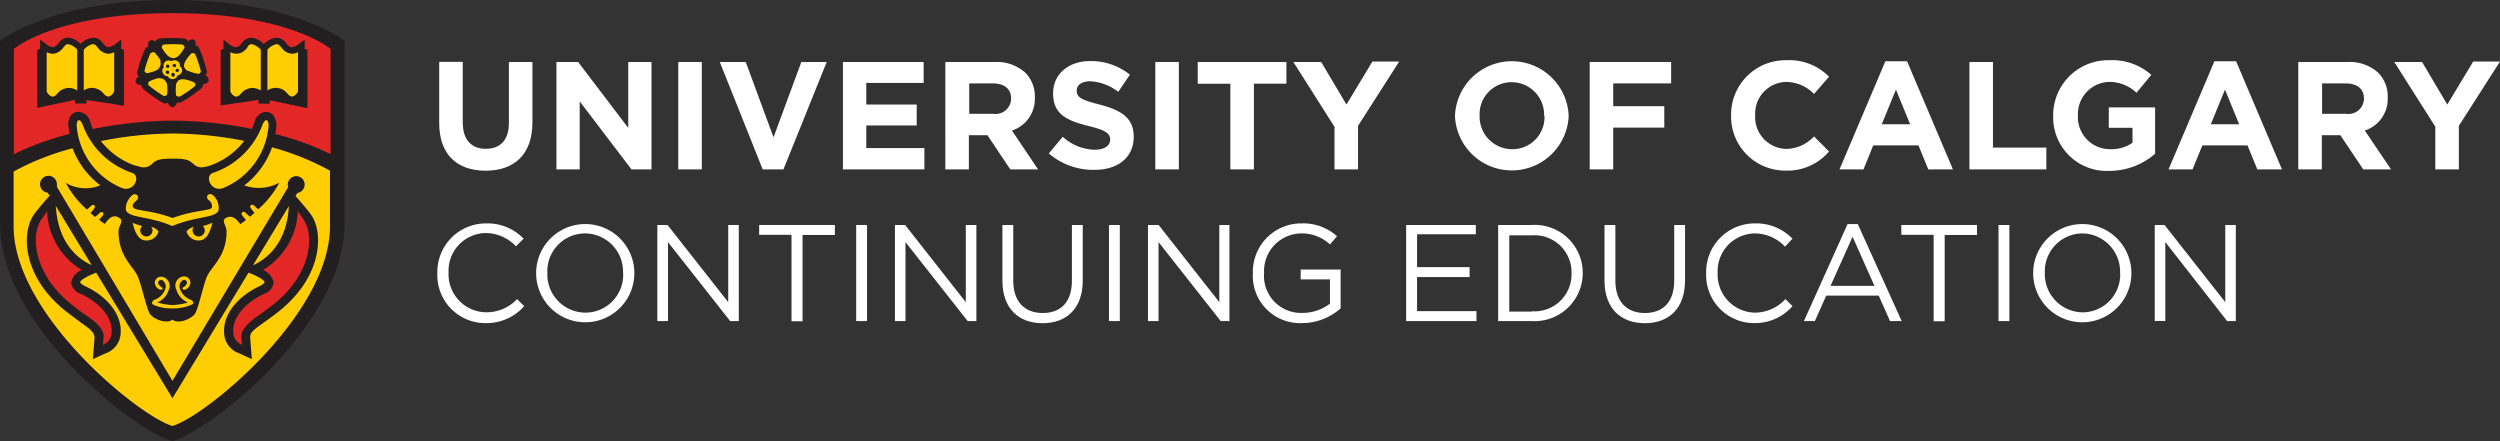 <svg id="Layer_1" data-name="Layer 1" xmlns="http://www.w3.org/2000/svg" viewBox="0 0 269.8 47.62"><rect x="0" y="0" width="269.8" height="47.62" fill="#333333" stroke="none"/><defs><style>.cls-1{fill:#fff;}.cls-2{fill:#231f20;}.cls-3{fill:#ffce02;}.cls-4{fill:#e32726;}</style></defs><title>uc-conted</title><path class="cls-1" d="M57.72,24v-6.6h2.54v6.53c0,1.88.94,2.85,2.49,2.85s2.49-.94,2.49-2.77V17.41h2.54v6.52c0,3.5-2,5.21-5.06,5.21S57.72,27.41,57.72,24Z" transform="translate(-10.32 -10.72)"/><path class="cls-1" d="M70.37,17.41h2.34l5.41,7.11V17.41h2.51V29H78.47l-5.59-7.34V29H70.37V17.41Z" transform="translate(-10.32 -10.72)"/><path class="cls-1" d="M83.52,17.41h2.54V29H83.52V17.41Z" transform="translate(-10.32 -10.72)"/><path class="cls-1" d="M88,17.41h2.8l3,8.13,3-8.13h2.74L94.87,29H92.63Z" transform="translate(-10.32 -10.72)"/><path class="cls-1" d="M101.32,17.41H110v2.26h-6.19V22h5.44v2.26h-5.44V26.7h6.27V29h-8.79V17.41Z" transform="translate(-10.32 -10.72)"/><path class="cls-1" d="M112.37,17.41h5.28A4.6,4.6,0,0,1,121,18.59a3.62,3.62,0,0,1,1,2.64v0a3.59,3.59,0,0,1-2.47,3.58L122.35,29h-3l-2.47-3.69h-2V29h-2.54V17.41ZM117.49,23a1.68,1.68,0,0,0,1.95-1.63v0c0-1.09-.76-1.65-2-1.65h-2.52V23h2.57Z" transform="translate(-10.32 -10.72)"/><path class="cls-1" d="M123.51,27.28l1.5-1.8a5.3,5.3,0,0,0,3.45,1.4c1,0,1.67-.41,1.67-1.09v0c0-.64-0.4-1-2.33-1.47-2.33-.59-3.83-1.24-3.83-3.53v0c0-2.09,1.68-3.48,4-3.48a6.68,6.68,0,0,1,4.29,1.47L131,20.63a5.42,5.42,0,0,0-3-1.14c-1,0-1.48.45-1.48,1v0c0,0.76.49,1,2.49,1.52,2.34,0.61,3.66,1.45,3.66,3.46v0c0,2.29-1.75,3.58-4.24,3.58A7.35,7.35,0,0,1,123.51,27.28Z" transform="translate(-10.32 -10.72)"/><path class="cls-1" d="M135,17.41h2.54V29H135V17.41Z" transform="translate(-10.32 -10.72)"/><path class="cls-1" d="M143.09,19.76h-3.51V17.41h9.57v2.34h-3.51V29h-2.54v-9.2Z" transform="translate(-10.32 -10.72)"/><path class="cls-1" d="M154.34,24.41l-4.44-7h3L155.63,22l2.8-4.64h2.89l-4.44,6.94V29h-2.54V24.41Z" transform="translate(-10.32 -10.72)"/><path class="cls-1" d="M167.34,23.22v0a6.14,6.14,0,0,1,12.27,0v0A6.14,6.14,0,0,1,167.34,23.22Zm9.62,0v0a3.51,3.51,0,0,0-3.5-3.63,3.45,3.45,0,0,0-3.46,3.6v0a3.51,3.51,0,0,0,3.5,3.63A3.45,3.45,0,0,0,177,23.22Z" transform="translate(-10.32 -10.72)"/><path class="cls-1" d="M181.88,17.41h8.79v2.31h-6.25v2.46h5.51v2.31h-5.51V29h-2.54V17.41Z" transform="translate(-10.32 -10.72)"/><path class="cls-1" d="M197.14,23.22v0a5.87,5.87,0,0,1,6-6A6,6,0,0,1,207.71,19l-1.62,1.86a4.26,4.26,0,0,0-3-1.3,3.42,3.42,0,0,0-3.35,3.6v0a3.43,3.43,0,0,0,3.35,3.63,4.17,4.17,0,0,0,3-1.35l1.62,1.63a5.9,5.9,0,0,1-4.73,2.06A5.83,5.83,0,0,1,197.14,23.22Z" transform="translate(-10.32 -10.72)"/><path class="cls-1" d="M213.79,17.33h2.34L221.08,29h-2.66l-1.06-2.59h-4.88L211.43,29h-2.59Zm2.67,6.8-1.53-3.74-1.53,3.74h3.07Z" transform="translate(-10.32 -10.72)"/><path class="cls-1" d="M222.86,17.41h2.54v9.24h5.76V29h-8.3V17.41Z" transform="translate(-10.32 -10.72)"/><path class="cls-1" d="M231.9,23.22v0a5.93,5.93,0,0,1,6.05-6,6.34,6.34,0,0,1,4.54,1.58l-1.6,1.93a4.25,4.25,0,0,0-3-1.17,3.47,3.47,0,0,0-3.32,3.6v0a3.46,3.46,0,0,0,3.5,3.66,4.05,4.05,0,0,0,2.39-.69V24.51h-2.56V22.31h5v5A7.49,7.49,0,0,1,238,29.16,5.78,5.78,0,0,1,231.9,23.22Z" transform="translate(-10.32 -10.72)"/><path class="cls-1" d="M249.3,17.33h2.34L256.59,29h-2.66l-1.06-2.59H248L246.94,29h-2.59Zm2.67,6.8-1.53-3.74-1.53,3.74H252Z" transform="translate(-10.32 -10.72)"/><path class="cls-1" d="M258.38,17.41h5.28A4.6,4.6,0,0,1,267,18.59a3.62,3.62,0,0,1,1,2.64v0a3.59,3.59,0,0,1-2.47,3.58L268.36,29h-3l-2.47-3.69h-2V29h-2.54V17.41ZM263.49,23a1.68,1.68,0,0,0,1.95-1.63v0c0-1.09-.76-1.65-2-1.65h-2.52V23h2.57Z" transform="translate(-10.32 -10.72)"/><path class="cls-1" d="M273.15,24.41l-4.44-7h3L274.43,22l2.8-4.64h2.89l-4.44,6.94V29h-2.54V24.41Z" transform="translate(-10.32 -10.72)"/><path class="cls-1" d="M57.52,40.2v0a5.24,5.24,0,0,1,5.26-5.37,5.41,5.41,0,0,1,4.05,1.65L66,37.3a4.52,4.52,0,0,0-3.27-1.43,4.07,4.07,0,0,0-4,4.26v0a4.1,4.1,0,0,0,4,4.29A4.51,4.51,0,0,0,66.12,43l0.77,0.76a5.41,5.41,0,0,1-4.16,1.83A5.18,5.18,0,0,1,57.52,40.2Z" transform="translate(-10.32 -10.72)"/><path class="cls-1" d="M68.18,40.2v0a5.3,5.3,0,1,1,10.6,0s0,0,0,0A5.3,5.3,0,1,1,68.18,40.2Zm9.38,0v0a4.13,4.13,0,0,0-4.1-4.29,4.08,4.08,0,0,0-4.07,4.26v0a4.13,4.13,0,0,0,4.1,4.29A4.08,4.08,0,0,0,77.57,40.2Z" transform="translate(-10.32 -10.72)"/><path class="cls-1" d="M81.26,35h1.1l6.55,8.33V35h1.14V45.37H89.12l-6.71-8.52v8.52H81.26V35Z" transform="translate(-10.32 -10.72)"/><path class="cls-1" d="M95.74,36.06H92.25V35h8.17v1.08H96.93v9.31H95.74V36.06Z" transform="translate(-10.32 -10.72)"/><path class="cls-1" d="M102.72,35h1.17V45.37h-1.17V35Z" transform="translate(-10.32 -10.72)"/><path class="cls-1" d="M106.94,35H108l6.55,8.33V35h1.14V45.37h-0.94l-6.71-8.52v8.52h-1.14V35Z" transform="translate(-10.32 -10.72)"/><path class="cls-1" d="M118.5,41V35h1.17v6c0,2.24,1.19,3.5,3.18,3.5S126,43.29,126,41V35h1.17v6c0,3-1.74,4.6-4.34,4.6S118.5,44,118.5,41Z" transform="translate(-10.32 -10.72)"/><path class="cls-1" d="M130,35h1.17V45.37H130V35Z" transform="translate(-10.32 -10.72)"/><path class="cls-1" d="M134.26,35h1.1l6.55,8.33V35H143V45.37h-0.94l-6.71-8.52v8.52h-1.14V35Z" transform="translate(-10.32 -10.72)"/><path class="cls-1" d="M145.53,40.2v0a5.22,5.22,0,0,1,5.21-5.37,5.48,5.48,0,0,1,3.87,1.38l-0.76.89a4.42,4.42,0,0,0-3.16-1.19,4.06,4.06,0,0,0-3.95,4.26v0a4,4,0,0,0,4.11,4.32,4.9,4.9,0,0,0,3-1V40.87h-3.16V39.81H155V44a6.3,6.3,0,0,1-4.17,1.59A5.1,5.1,0,0,1,145.53,40.2Z" transform="translate(-10.32 -10.72)"/><path class="cls-1" d="M162.08,35h7.51V36h-6.34v3.55h5.67v1.07h-5.67V44.3h6.41v1.07h-7.59V35Z" transform="translate(-10.32 -10.72)"/><path class="cls-1" d="M172,35h3.61a5.18,5.18,0,0,1,5.52,5.17v0a5.2,5.2,0,0,1-5.52,5.2H172V35Zm3.61,9.31a4,4,0,0,0,4.31-4.08v0a4,4,0,0,0-4.31-4.11H173.2v8.23h2.44Z" transform="translate(-10.32 -10.72)"/><path class="cls-1" d="M183.48,41V35h1.17v6c0,2.24,1.19,3.5,3.18,3.5S191,43.29,191,41V35h1.17v6c0,3-1.74,4.6-4.34,4.6S183.48,44,183.48,41Z" transform="translate(-10.32 -10.72)"/><path class="cls-1" d="M194.45,40.2v0a5.24,5.24,0,0,1,5.26-5.37,5.41,5.41,0,0,1,4.05,1.65l-0.8.86a4.52,4.52,0,0,0-3.27-1.43,4.07,4.07,0,0,0-4,4.26v0a4.1,4.1,0,0,0,4,4.29A4.51,4.51,0,0,0,203,43l0.77,0.76a5.41,5.41,0,0,1-4.16,1.83A5.18,5.18,0,0,1,194.45,40.2Z" transform="translate(-10.32 -10.72)"/><path class="cls-1" d="M209.71,34.9h1.1l4.74,10.47h-1.26l-1.22-2.75h-5.66l-1.23,2.75H205Zm2.9,6.67-2.36-5.3-2.38,5.3h4.74Z" transform="translate(-10.32 -10.72)"/><path class="cls-1" d="M219,36.06h-3.49V35h8.17v1.08h-3.49v9.31H219V36.06Z" transform="translate(-10.32 -10.72)"/><path class="cls-1" d="M226,35h1.17V45.37H226V35Z" transform="translate(-10.32 -10.72)"/><path class="cls-1" d="M229.74,40.2v0a5.3,5.3,0,1,1,10.6,0s0,0,0,0A5.3,5.3,0,1,1,229.74,40.2Zm9.38,0v0a4.13,4.13,0,0,0-4.1-4.29A4.08,4.08,0,0,0,231,40.14v0a4.13,4.13,0,0,0,4.1,4.29A4.08,4.08,0,0,0,239.13,40.2Z" transform="translate(-10.32 -10.72)"/><path class="cls-1" d="M242.82,35h1.1l6.55,8.33V35h1.14V45.37h-0.94L244,36.84v8.52h-1.14V35Z" transform="translate(-10.32 -10.72)"/><path class="cls-2" d="M28.91,10.72c-13.14,0-18.59,4.41-18.59,4.41V34.9c0,10.95,14.48,22.31,18.59,23.44C33,57.21,47.5,45.85,47.5,34.9V15.13S42.06,10.72,28.91,10.72Z" transform="translate(-10.32 -10.72)"/><path class="cls-3" d="M28.93,42.08" transform="translate(-10.32 -10.72)"/><path class="cls-3" d="M26.64,35.2a0.62,0.62,0,0,1,.14.38,0.66,0.66,0,0,1-1.32,0,0.63,0.63,0,0,1,.22-0.47,4.82,4.82,0,0,1-1.06-.36c0.12,0.37.39,1.81,1.34,1.91a1.34,1.34,0,0,0,1.47-.95A1.31,1.31,0,0,0,26.64,35.2Z" transform="translate(-10.32 -10.72)"/><path class="cls-3" d="M32.2,35.11a0.63,0.63,0,0,1,.22.47,0.66,0.66,0,0,1-1.32,0,0.62,0.62,0,0,1,.14-0.38,1.31,1.31,0,0,0-.79.51,1.34,1.34,0,0,0,1.47.95c0.94-.1,1.21-1.54,1.33-1.91A4.79,4.79,0,0,1,32.2,35.11Z" transform="translate(-10.32 -10.72)"/><path class="cls-3" d="M33.3,31.78c-0.38-.32-0.88.08-0.5,0.51a0.82,0.82,0,0,1,.39.84c-0.19.35-2,.27-4.24,1.12-2.27-.85-4-0.77-4.23-1.12s0.07-.49.39-0.84-0.12-.82-0.5-0.51a1.84,1.84,0,0,0-.7,1.62c0.33,0.87,2.36.59,5,1.71h0c2.69-1.11,4.71-.84,5-1.71A1.84,1.84,0,0,0,33.3,31.78Z" transform="translate(-10.32 -10.72)"/><path class="cls-3" d="M30.91,43.07a1.9,1.9,0,0,1-1.15-1.13,0.78,0.78,0,0,1,.32-1,0.31,0.31,0,0,1,.4.4,0.84,0.84,0,0,1-.41.4c-0.15.09,0,.28,0.17,0.25a0.85,0.85,0,0,0,.63-0.84A0.7,0.7,0,0,0,30,40.57,1,1,0,0,0,29.36,42a2.15,2.15,0,0,0,1.24,1.36,6.32,6.32,0,0,1-1.65.28,6.29,6.29,0,0,1-1.65-.28A2.15,2.15,0,0,0,28.53,42a1,1,0,0,0-.63-1.39,0.7,0.7,0,0,0-.88.55,0.86,0.86,0,0,0,.63.84c0.19,0,.31-0.16.17-0.25a0.83,0.83,0,0,1-.41-0.4,0.31,0.31,0,0,1,.4-0.4,0.78,0.78,0,0,1,.33,1A1.9,1.9,0,0,1,27,43.07c-0.3.12-.34,0.42-0.15,0.53A4.69,4.69,0,0,0,28.9,44H29a4.68,4.68,0,0,0,2.07-.44C31.25,43.49,31.2,43.19,30.91,43.07Z" transform="translate(-10.32 -10.72)"/><path class="cls-3" d="M29,17a1.2,1.2,0,0,0,.51-0.18h0l0.07-.06a4.47,4.47,0,0,0,.64-0.87,0.15,0.15,0,0,0,0-.14,0.51,0.51,0,0,0-.2-0.22,12.73,12.73,0,0,0-2.06,0h0a0.36,0.36,0,0,0-.18.34,4.65,4.65,0,0,0,.66.88A1.16,1.16,0,0,0,29,17Z" transform="translate(-10.32 -10.72)"/><path class="cls-3" d="M27.63,17.81a1.28,1.28,0,0,0,0-.52h0a0.41,0.41,0,0,0,0-.09,4.6,4.6,0,0,0-.66-0.84,0.18,0.18,0,0,0-.14,0,0.57,0.57,0,0,0-.28.12,12.09,12.09,0,0,0-.64,1.88h0a0.09,0.09,0,0,0,0,0,0.34,0.34,0,0,0,.28.26,4.62,4.62,0,0,0,1.07-.34A1.11,1.11,0,0,0,27.63,17.81Z" transform="translate(-10.32 -10.72)"/><path class="cls-3" d="M28,19.29a1.26,1.26,0,0,0-.52-0.14H27.42a4.59,4.59,0,0,0-1,.36,0.17,0.17,0,0,0-.08.11,0.54,0.54,0,0,0,0,.29A13.53,13.53,0,0,0,28,21.09h0a0.37,0.37,0,0,0,.35-0.18,4.47,4.47,0,0,0,0-1.1A1.08,1.08,0,0,0,28,19.29Z" transform="translate(-10.32 -10.72)"/><path class="cls-3" d="M29.62,19.37a1.13,1.13,0,0,0-.3.44h0a0.47,0.47,0,0,0,0,.09,4.45,4.45,0,0,0,0,1.08,0.22,0.22,0,0,0,.08.11,0.57,0.57,0,0,0,.3.06A11.83,11.83,0,0,0,31.37,20h0a0,0,0,0,0,0,0,0.33,0.33,0,0,0-.06-0.37,5,5,0,0,0-1.08-.35A1.15,1.15,0,0,0,29.62,19.37Z" transform="translate(-10.32 -10.72)"/><path class="cls-3" d="M30.19,17.95a1.18,1.18,0,0,0,.34.41h0l0.08,0a4.89,4.89,0,0,0,1.06.32,0.16,0.16,0,0,0,.13,0A0.47,0.47,0,0,0,32,18.43a12.16,12.16,0,0,0-.63-1.89h0l0,0a0.37,0.37,0,0,0-.39-0.06,4.4,4.4,0,0,0-.67.87A1,1,0,0,0,30.19,17.95Z" transform="translate(-10.32 -10.72)"/><path class="cls-3" d="M29.92,18.07a0.57,0.57,0,0,0-.19-0.2,0.5,0.5,0,0,0,0-.18,0.56,0.56,0,0,0-.23-0.36,0.6,0.6,0,0,0-.68,0,0.61,0.61,0,0,0-.61,0,0.52,0.52,0,0,0-.22.36A0.49,0.49,0,0,0,28,18a0.57,0.57,0,0,0-.12.14,0.54,0.54,0,0,0,0,.42,0.57,0.57,0,0,0,.55.39h0a0.57,0.57,0,0,0,1.05-.09,0.56,0.56,0,0,0,.46-0.37A0.52,0.52,0,0,0,29.92,18.07Zm-1.47.62a0.2,0.2,0,0,1-.24-0.12,0.19,0.19,0,0,1,.12-0.23,0.19,0.19,0,0,1,.24.12A0.18,0.18,0,0,1,28.45,18.7ZM28.55,18a0.2,0.2,0,0,1-.27,0,0.18,0.18,0,0,1,0-.26,0.2,0.2,0,0,1,.27,0A0.18,0.18,0,0,1,28.55,18ZM29,19a0.19,0.19,0,0,1-.19-0.19A0.19,0.19,0,0,1,29,18.58a0.19,0.19,0,0,1,.19.19A0.19,0.19,0,0,1,29,19Zm0-1.07a0.18,0.18,0,0,1,0-.26,0.2,0.2,0,0,1,.27,0,0.18,0.18,0,0,1,0,.26A0.19,0.19,0,0,1,29,17.88Zm0.4,0.57a0.18,0.18,0,0,1-.13-0.23,0.19,0.19,0,0,1,.24-0.12,0.18,0.18,0,0,1,.12.23A0.19,0.19,0,0,1,29.38,18.46Z" transform="translate(-10.32 -10.72)"/><path class="cls-3" d="M18.66,16.09a1.77,1.77,0,0,0-1-.61,0.52,0.52,0,0,0-.38.23l-0.14.15a1.47,1.47,0,0,1-1.12.66,1.55,1.55,0,0,1-.66-0.17v4.23a1,1,0,0,0,.61.58,0.82,0.82,0,0,0,.54-0.34,1.6,1.6,0,0,1,2.14-.34V16.09Z" transform="translate(-10.32 -10.72)"/><path class="cls-3" d="M22,16.52a1.47,1.47,0,0,1-1.12-.66l-0.14-.15a0.52,0.52,0,0,0-.38-0.23,1.75,1.75,0,0,0-1,.61v4.38a1.73,1.73,0,0,1,.89-0.27,1.7,1.7,0,0,1,1.25.61,0.81,0.81,0,0,0,.53.34,0.94,0.94,0,0,0,.61-0.58V16.35a1.55,1.55,0,0,1-.65.17" transform="translate(-10.32 -10.72)"/><path class="cls-3" d="M39.19,20.47a1.6,1.6,0,0,1,2.14.34,0.82,0.82,0,0,0,.54.34,1,1,0,0,0,.61-0.58V16.35a1.55,1.55,0,0,1-.66.17,1.48,1.48,0,0,1-1.12-.66l-0.14-.15a0.52,0.52,0,0,0-.38-0.23,1.76,1.76,0,0,0-1,.61v4.38Z" transform="translate(-10.32 -10.72)"/><path class="cls-3" d="M35.83,16.52a1.54,1.54,0,0,1-.65-0.17v4.23a0.94,0.94,0,0,0,.61.58,0.81,0.81,0,0,0,.53-0.34,1.7,1.7,0,0,1,1.25-.61,1.73,1.73,0,0,1,.89.27V16.09a1.75,1.75,0,0,0-1-.61,0.52,0.52,0,0,0-.38.23L37,15.86a1.48,1.48,0,0,1-1.12.66" transform="translate(-10.32 -10.72)"/><path class="cls-3" d="M24.59,29.38a8.62,8.62,0,0,1-5.32-5.12c-0.3-.85-0.75-0.72-0.66.18A7.94,7.94,0,0,0,23.45,31C24.8,31.52,25.55,29.72,24.59,29.38Z" transform="translate(-10.32 -10.72)"/><path class="cls-3" d="M33.3,29.38a8.62,8.62,0,0,0,5.32-5.12c0.31-.85.75-0.72,0.67,0.18A7.94,7.94,0,0,1,34.44,31C33.1,31.52,32.34,29.72,33.3,29.38Z" transform="translate(-10.32 -10.72)"/><path class="cls-3" d="M32.45,28.72c0.19,0,.45-0.11.75-0.21a8,8,0,0,0,3.48-2.59A41.29,41.29,0,0,0,29,25.13a41.09,41.09,0,0,0-7.79.81,8,8,0,0,0,3.58,2.61l0.64,0.17a1.26,1.26,0,0,0,1.23-.25c0.47-.4.56-0.63,2.3-0.63s1.82,0.24,2.29.63A1.26,1.26,0,0,0,32.45,28.72Z" transform="translate(-10.32 -10.72)"/><path class="cls-3" d="M41.5,32.95l-3.88,6.4C39.09,38.68,41.28,37,41.5,32.95Z" transform="translate(-10.32 -10.72)"/><path class="cls-3" d="M20.22,39.34l-3.88-6.4C16.57,37,18.76,38.68,20.22,39.34Z" transform="translate(-10.32 -10.72)"/><path class="cls-3" d="M39.68,26.62a8.91,8.91,0,0,1-3,4.11,4.64,4.64,0,0,0,3.79-.3,10.42,10.42,0,0,1-2.27,2.87,2.32,2.32,0,0,1-.4-0.34c-0.32-.35-0.62,0-0.4.24a3.89,3.89,0,0,0,.39.48l-0.47.42a2.38,2.38,0,0,1-.45-0.37c-0.32-.35-0.62,0-0.4.24a3.62,3.62,0,0,0,.4.48c-0.2.16-.42,0.33-0.61,0.46-0.4-.51-0.84-1-1.49-0.71s0,0.82,0,1.52c0,2.77-1.75,3.8-2.18,5S31.72,44,31.38,44.55s-1.79,1.2-2.45.67c-0.67.52-2.13-.1-2.46-0.67s-0.79-2.67-1.22-3.85-2.14-2.2-2.14-5c0-.69.69-1.16,0-1.52s-1.09.2-1.49,0.71c-0.19-.13-0.41-0.3-0.61-0.46A3.67,3.67,0,0,0,21.4,34c0.22-.29-0.07-0.59-0.39-0.24a2.35,2.35,0,0,1-.45.37l-0.47-.42a3.89,3.89,0,0,0,.39-0.48c0.22-.29-0.07-0.59-0.39-0.24a2.38,2.38,0,0,1-.4.34,10.42,10.42,0,0,1-2.27-2.87,4.24,4.24,0,0,0,3.73.26,8.92,8.92,0,0,1-3-4,28.49,28.49,0,0,0-6.36,2.51v5.91c0,9.54,13.63,20.56,17.14,21.55,3.5-1,17-12,17-21.55v-6A28.28,28.28,0,0,0,39.68,26.62Zm0.81,17.64c-0.75.6-1.33,1-1.8,1.34-1,.72-1.42,1-1.37,1.58l0.18,2.3-1.34-.62a2.4,2.4,0,0,1-1.65-2.14c-0.14-1.59.84-3.25,2.63-4.45a10.5,10.5,0,0,1,1.11-.63,1.87,1.87,0,0,0,.61-0.4c0.06-.18-0.28-0.47-1.27-0.91l-0.45-.19L28.93,53.7,20.7,40.14l-0.45.19c-1,.44-1.32.73-1.27,0.91a1.85,1.85,0,0,0,.61.4,10.36,10.36,0,0,1,1.11.63c1.79,1.19,2.78,2.85,2.64,4.45a2.4,2.4,0,0,1-1.65,2.14l-1.35.62,0.18-2.3c0-.53-0.35-0.86-1.37-1.58-0.47-.33-1-0.74-1.79-1.34-4.6-3.7-4.75-8.36-3.41-10.34,0.45-.65,1.71-2.07,1.72-2.08l-0.21-.33a0.91,0.91,0,1,1,1-.91,0.89,0.89,0,0,1,0,.28s0,0,0,0L28.93,51.82,41.42,30.91a0,0,0,0,1,0,0,0.91,0.91,0,1,1,1,.63l-0.21.33s1.27,1.42,1.72,2.08C45.25,35.9,45.09,40.56,40.49,44.26Z" transform="translate(-10.32 -10.72)"/><path class="cls-4" d="M28.91,12.14C16.29,12.14,11.82,16,11.82,16V27.36a30,30,0,0,1,6-2.18c0-.22-0.07-0.45-0.09-0.66A1.75,1.75,0,0,1,18,23.14a1.05,1.05,0,0,1,.78-0.35A1.42,1.42,0,0,1,20.09,24c0.08,0.23.17,0.44,0.27,0.64a44.6,44.6,0,0,1,8.55-.9,45.06,45.06,0,0,1,8.58.89c0.09-.2.19-0.42,0.27-0.64A1.42,1.42,0,0,1,39,22.79a1.05,1.05,0,0,1,.78.35,1.75,1.75,0,0,1,.34,1.38c0,0.21-.06.44-0.1,0.66A29.94,29.94,0,0,1,46,27.36V16S41.52,12.14,28.91,12.14Zm-5.2,10L22,21.85H21.9l-2.26-.34v0.38H18.42V21.49l-4.08.87V16.09L14.65,16V15l0.59,0.43a1.47,1.47,0,0,0,.79.38,0.85,0.85,0,0,0,.57-0.41l0.15-.17a1.24,1.24,0,0,1,.92-0.45,2.18,2.18,0,0,1,1.35.69,2.19,2.19,0,0,1,1.36-.69,1.25,1.25,0,0,1,.92.45l0.15,0.17a0.85,0.85,0,0,0,.57.41,1.47,1.47,0,0,0,.8-0.38L23.4,15v1l0.3,0.09v6Zm9.12-2.65a0.58,0.58,0,0,1-.59.28,0.79,0.79,0,0,1-.09.4,15.85,15.85,0,0,1-2.35,1.63H29.69a1.13,1.13,0,0,1-.29,0,0.59,0.59,0,0,1-.47.5,0.58,0.58,0,0,1-.46-0.48,1,1,0,0,1-.34.06H28a15.4,15.4,0,0,1-2.33-1.65,0.74,0.74,0,0,1-.1-0.35,0.59,0.59,0,0,1-.6-0.28A0.56,0.56,0,0,1,25.31,19a0.81,0.81,0,0,1-.2-0.42,13.75,13.75,0,0,1,.9-2.65,0.86,0.86,0,0,1,.34-0.2,0.54,0.54,0,0,1,.1-0.62,0.57,0.57,0,0,1,.62.09,0.85,0.85,0,0,1,.35-0.31,8.55,8.55,0,0,1,1.3-.06,12.09,12.09,0,0,1,1.6.07,0.83,0.83,0,0,1,.32.28A0.6,0.6,0,0,1,31.28,15a0.52,0.52,0,0,1,.1.59,0.79,0.79,0,0,1,.38.22,13.87,13.87,0,0,1,.89,2.66,0.77,0.77,0,0,1-.17.38A0.57,0.57,0,0,1,32.83,19.45Zm10.68,2.91-4.08-.87v0.38H38.22V21.49L36,21.84H35.87l-1.73.26v-6l0.3-.09V15L35,15.44a1.48,1.48,0,0,0,.8.38,0.85,0.85,0,0,0,.57-0.41l0.15-.17a1.25,1.25,0,0,1,.92-0.45,2.18,2.18,0,0,1,1.36.69,2.18,2.18,0,0,1,1.36-.69,1.23,1.23,0,0,1,.92.45l0.15,0.17a0.85,0.85,0,0,0,.57.41,1.47,1.47,0,0,0,.79-0.38L43.2,15v1l0.3,0.09v6.27Z" transform="translate(-10.32 -10.72)"/><path class="cls-4" d="M38.7,39.86a1.81,1.81,0,0,1,1.15,1.38,1.51,1.51,0,0,1-1.13,1.23,9.63,9.63,0,0,0-1,.58c-0.56.37-2.38,1.73-2.22,3.58a1.42,1.42,0,0,0,.94,1.3l-0.08-.83c0-.83.7-1.51,1.77-2.27,0.46-.32,1-0.72,1.75-1.3,4-3.19,4.41-7.33,3.21-9.1l-0.63-.9A7.73,7.73,0,0,1,38.7,39.86Z" transform="translate(-10.32 -10.72)"/><path class="cls-4" d="M15.4,33.53l-0.63.9c-1.2,1.77-.75,5.92,3.21,9.1,0.72,0.58,1.29,1,1.75,1.3,1.07,0.75,1.81,1.44,1.77,2.27l-0.08.83a1.42,1.42,0,0,0,.94-1.3c0.17-1.85-1.65-3.21-2.22-3.58a9.44,9.44,0,0,0-1-.58A1.51,1.51,0,0,1,18,41.24a1.81,1.81,0,0,1,1.15-1.38A7.73,7.73,0,0,1,15.4,33.53Z" transform="translate(-10.32 -10.72)"/></svg>
